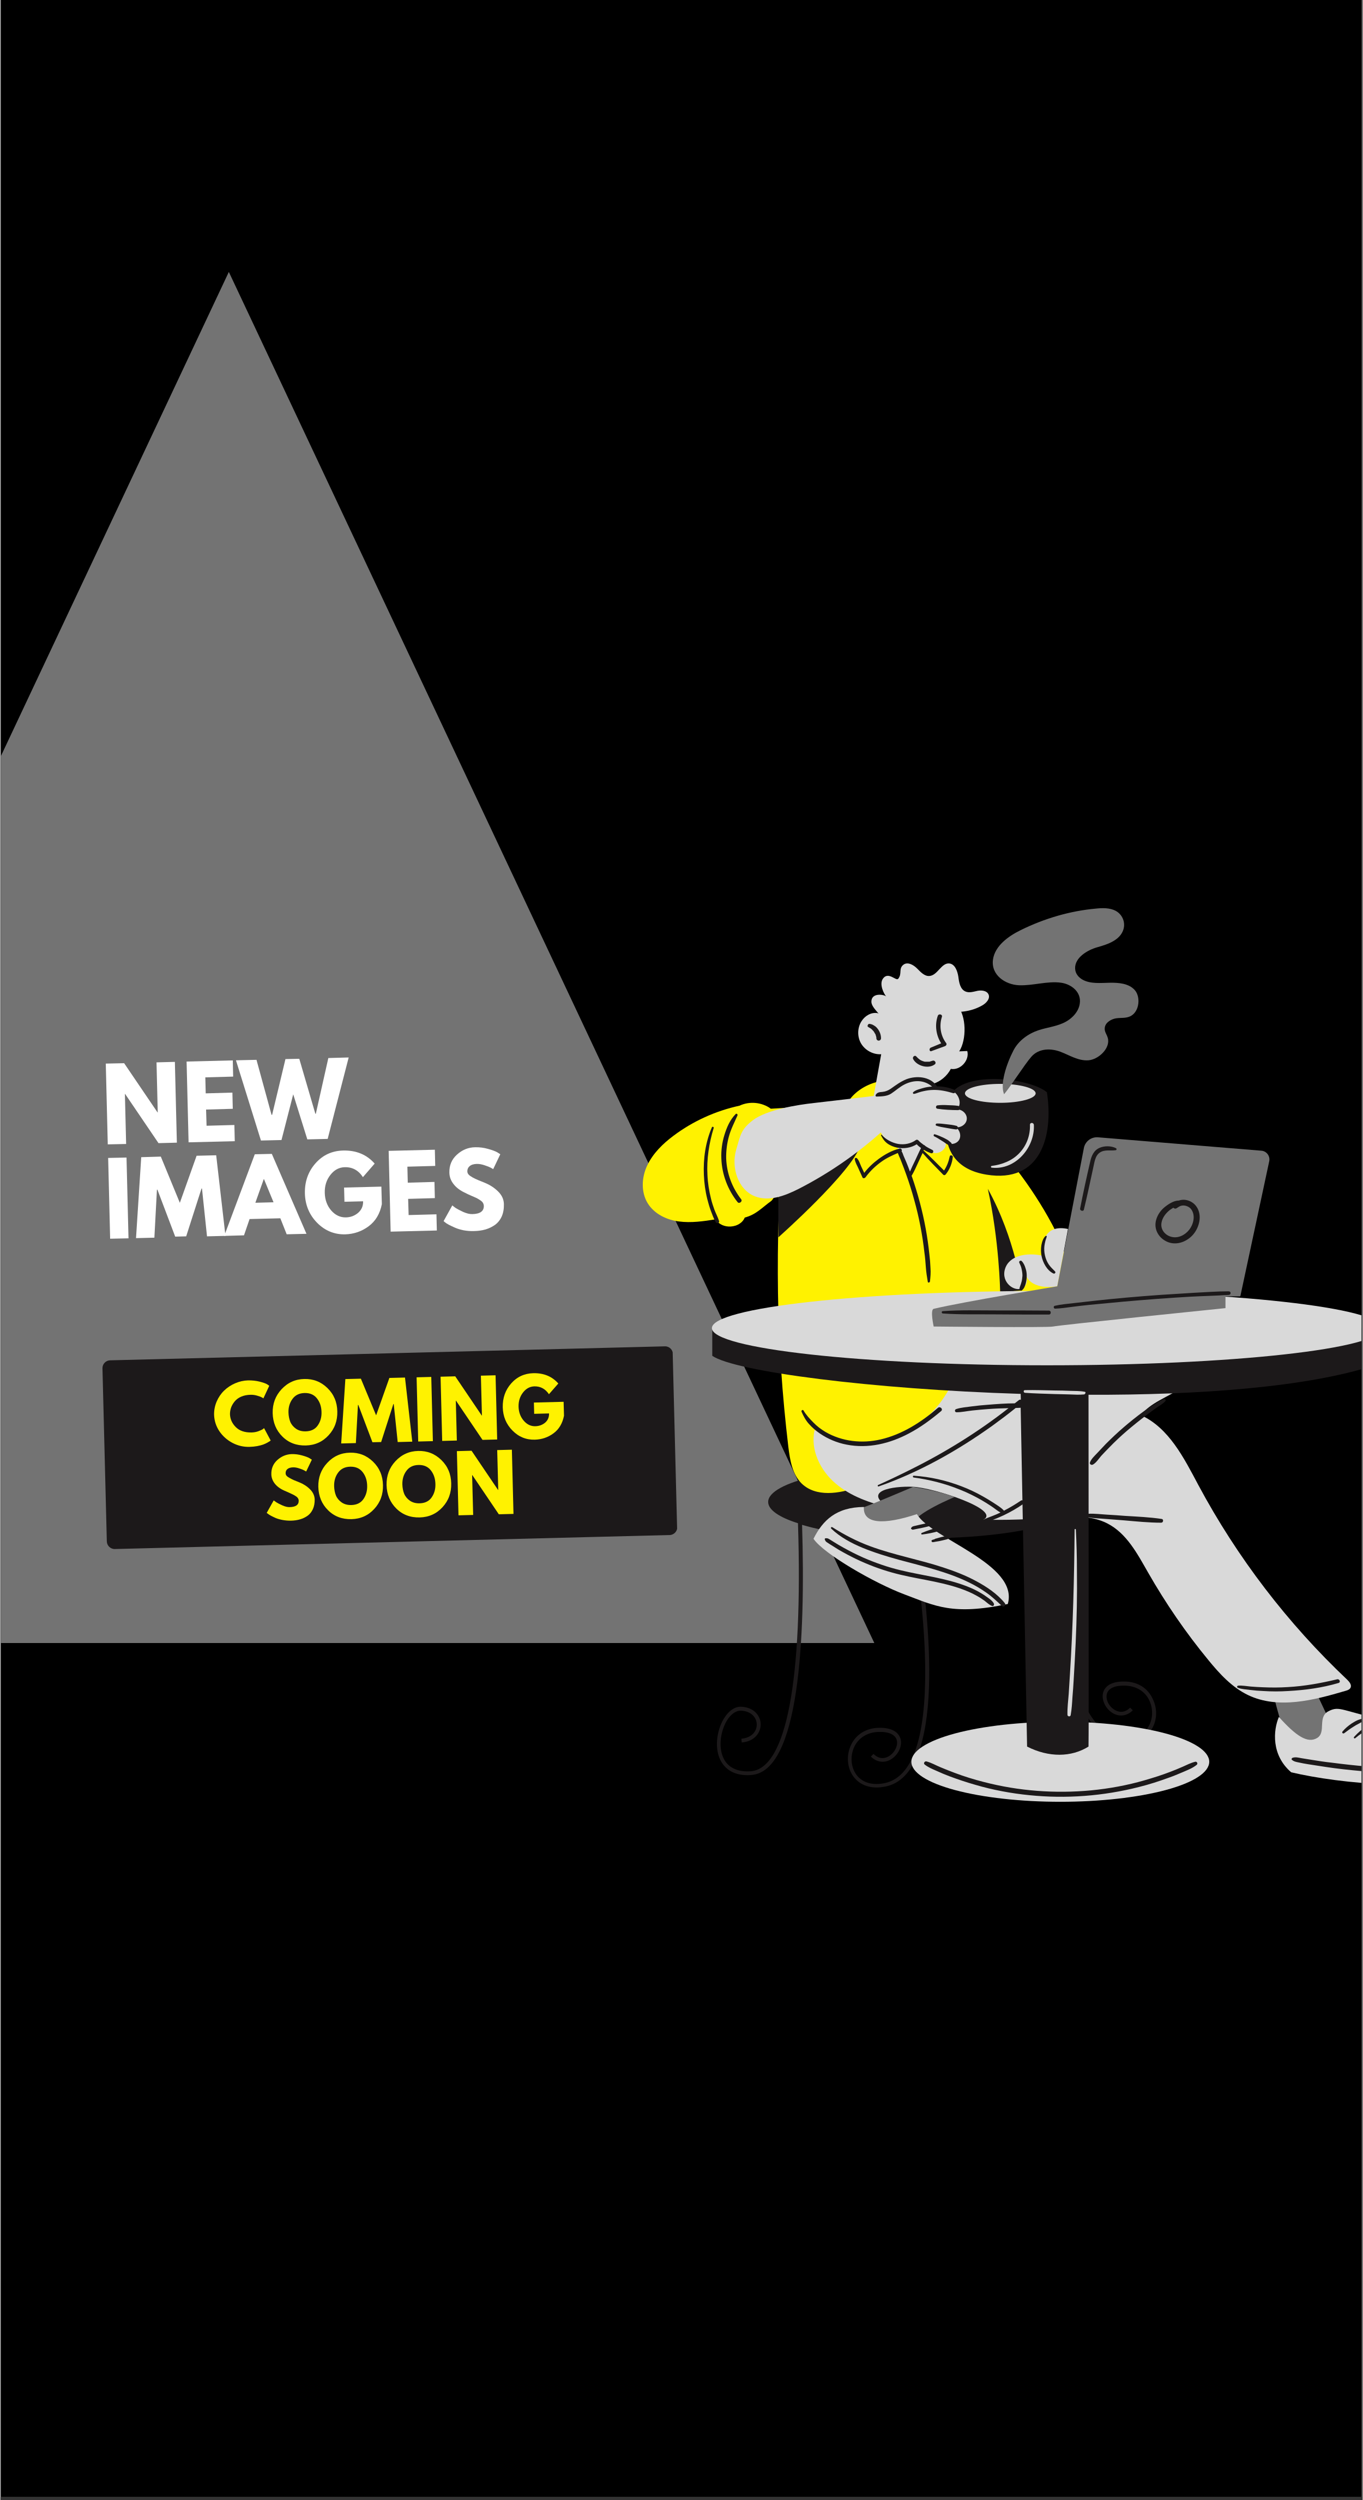 <svg version="1.0" preserveAspectRatio="xMidYMid meet" height="550" viewBox="0 0 224.88 412.5" zoomAndPan="magnify" width="300" xmlns:xlink="http://www.w3.org/1999/xlink" xmlns="http://www.w3.org/2000/svg"><rect x="0" y="0" width="224.88" height="412.5" fill="#333333" stroke="none"/><defs><g></g><clipPath id="c6bd737d86"><path clip-rule="nonzero" d="M 0.078 0 L 224.684 0 L 224.684 412 L 0.078 412 Z M 0.078 0"></path></clipPath><clipPath id="5751a1e70f"><path clip-rule="nonzero" d="M 0.078 44.863 L 144.27 44.863 L 144.27 271.301 L 0.078 271.301 Z M 0.078 44.863"></path></clipPath><clipPath id="517749ef0e"><path clip-rule="nonzero" d="M 37.715 44.863 L 144.27 271.078 L -68.844 271.078 Z M 37.715 44.863"></path></clipPath><clipPath id="36179e1da3"><path clip-rule="nonzero" d="M 16 222 L 112 222 L 112 256 L 16 256 Z M 16 222"></path></clipPath><clipPath id="08f4fbe66e"><path clip-rule="nonzero" d="M 16.82 224.469 L 111.078 222.094 L 111.863 253.227 L 17.605 255.605 Z M 16.82 224.469"></path></clipPath><clipPath id="aedd2176e0"><path clip-rule="nonzero" d="M 110.484 253.262 L 18.898 255.57 C 18.188 255.59 17.594 255.023 17.574 254.312 L 16.855 225.762 C 16.836 225.047 17.402 224.453 18.113 224.438 L 109.699 222.129 C 110.41 222.109 111.004 222.676 111.023 223.387 L 111.742 251.938 C 111.762 252.648 111.195 253.246 110.484 253.262 Z M 110.484 253.262"></path></clipPath><clipPath id="228ddd5911"><path clip-rule="nonzero" d="M 150 284 L 200 284 L 200 297.332 L 150 297.332 Z M 150 284"></path></clipPath><clipPath id="6ca8a79d3a"><path clip-rule="nonzero" d="M 117 178 L 224.684 178 L 224.684 290 L 117 290 Z M 117 178"></path></clipPath><clipPath id="5981aa8835"><path clip-rule="nonzero" d="M 117 158 L 224.684 158 L 224.684 295 L 117 295 Z M 117 158"></path></clipPath><clipPath id="17bf7439b5"><path clip-rule="nonzero" d="M 153 149.762 L 210 149.762 L 210 219 L 153 219 Z M 153 149.762"></path></clipPath><clipPath id="d0d922b166"><path clip-rule="nonzero" d="M 116 167 L 224.684 167 L 224.684 297 L 116 297 Z M 116 167"></path></clipPath></defs><g clip-path="url(#c6bd737d86)"><path fill-rule="nonzero" fill-opacity="1" d="M 0.078 0 L 224.805 0 L 224.805 412 L 0.078 412 Z M 0.078 0" fill="#ffffff"></path><path fill-rule="nonzero" fill-opacity="1" d="M 0.078 0 L 224.805 0 L 224.805 412 L 0.078 412 Z M 0.078 0" fill="#000000"></path></g><g clip-path="url(#5751a1e70f)"><g clip-path="url(#517749ef0e)"><path fill-rule="nonzero" fill-opacity="1" d="M -68.844 44.863 L 144.27 44.863 L 144.27 271.301 L -68.844 271.301 Z M -68.844 44.863" fill="#737373"></path></g></g><g clip-path="url(#36179e1da3)"><g clip-path="url(#08f4fbe66e)"><g clip-path="url(#aedd2176e0)"><path fill-rule="nonzero" fill-opacity="1" d="M 16.82 224.469 L 110.957 222.094 L 111.742 253.23 L 17.605 255.605 Z M 16.82 224.469" fill="#1c191a"></path></g></g></g><path fill-rule="nonzero" fill-opacity="1" d="M 211.852 285.363 C 210.879 283.094 209.461 276.637 209.461 276.637 L 215.918 276.492 L 220.105 285.363 C 220.105 285.363 217.688 290.348 217.129 290.672 C 216.566 290.996 211.852 285.363 211.852 285.363 Z M 211.852 285.363" fill="#737373"></path><path fill-rule="nonzero" fill-opacity="1" d="M 189.828 285.629 C 188.945 286.75 187.648 287.34 186.055 287.34 C 185.613 287.34 185.141 287.281 184.672 287.191 C 180.07 286.309 177.184 281.09 176.062 271.688 C 175.18 264.199 175.621 255.68 176.094 250.312 C 171.996 252.379 163.031 253.793 152.629 253.793 C 152.184 253.793 151.742 253.793 151.301 253.793 C 153.453 267.145 156.195 292.82 146.055 294.77 C 145.582 294.855 145.109 294.914 144.668 294.914 C 143.074 294.914 141.777 294.324 140.895 293.207 C 139.773 291.789 139.598 289.637 140.422 287.898 C 141.25 286.16 142.898 285.129 144.934 285.07 C 147.617 284.98 148.383 286.16 148.59 286.867 C 148.941 288.047 148.234 289.551 146.996 290.285 C 145.906 290.934 144.668 290.758 143.695 289.816 L 144.137 289.375 C 145.168 290.406 146.172 290.051 146.672 289.758 C 147.645 289.168 148.234 287.957 147.969 287.074 C 147.703 286.16 146.613 285.688 144.934 285.746 C 143.137 285.805 141.66 286.719 140.953 288.223 C 140.246 289.758 140.395 291.613 141.367 292.883 C 142.34 294.121 143.93 294.59 145.906 294.207 C 150.18 293.383 152.449 287.781 152.656 277.551 C 152.832 269.355 151.594 259.895 150.621 253.852 C 143.223 253.734 136.68 252.879 132.344 251.582 C 132.934 270.449 131.875 292.262 123.973 292.852 C 123.738 292.883 123.531 292.883 123.324 292.883 C 120.906 292.883 119.699 291.762 119.078 290.789 C 117.754 288.664 118.254 285.512 119.406 283.594 C 120.199 282.27 121.262 281.531 122.324 281.59 C 124.504 281.707 125.508 283.184 125.508 284.48 C 125.535 285.805 124.562 287.309 122.383 287.488 L 122.324 286.867 C 124.09 286.719 124.887 285.57 124.859 284.508 C 124.859 283.449 124.031 282.328 122.266 282.238 C 121.438 282.211 120.582 282.801 119.906 283.918 C 118.875 285.66 118.402 288.547 119.582 290.465 C 120.406 291.762 121.879 292.379 123.887 292.234 C 129.75 291.789 132.492 277.258 131.668 251.316 C 128.574 250.344 126.746 249.105 126.746 247.809 C 126.746 244.508 138.301 241.824 152.566 241.824 C 166.836 241.824 178.391 244.508 178.391 247.809 C 178.391 248.574 177.773 249.281 176.684 249.961 C 175.828 259.746 174.617 284.629 184.73 286.574 C 186.703 286.957 188.324 286.484 189.27 285.246 C 190.242 284.008 190.391 282.121 189.684 280.59 C 188.977 279.055 187.531 278.172 185.703 278.113 C 184.023 278.055 182.93 278.523 182.668 279.438 C 182.402 280.352 182.992 281.562 183.965 282.121 C 184.465 282.418 185.465 282.77 186.5 281.738 L 186.941 282.18 C 185.996 283.125 184.758 283.301 183.641 282.652 C 182.402 281.914 181.723 280.41 182.047 279.23 C 182.254 278.523 182.992 277.348 185.703 277.434 C 187.766 277.492 189.418 278.523 190.211 280.266 C 191.125 282.062 190.922 284.184 189.828 285.629 Z M 189.828 285.629" fill="#1c191a"></path><path fill-rule="nonzero" fill-opacity="1" d="M 130.074 238.699 C 130.34 240.879 130.723 243.238 132.285 244.773 C 134.645 247.043 138.477 246.453 141.543 245.359 C 151.301 241.883 159.379 234.926 166.867 227.762 C 171.465 223.371 176.211 218.18 176.418 211.812 C 176.535 207.895 174.883 204.18 172.938 200.758 C 169.43 194.57 164.918 188.938 159.672 184.133 C 156.812 181.539 153.602 179.121 149.797 178.324 C 146.023 177.559 141.574 178.828 139.688 182.188 C 135.527 182.422 131.344 182.66 127.188 182.926 C 125.711 181.832 123.648 181.656 122.027 182.422 C 118.078 183.277 114.305 184.988 111.09 187.406 C 109.352 188.703 107.73 190.293 106.789 192.27 C 105.844 194.246 105.727 196.691 106.875 198.547 C 107.965 200.289 109.973 201.262 112.004 201.527 C 114.039 201.793 116.074 201.496 118.105 201.172 C 119.078 202.91 122.145 202.703 122.883 200.879 C 124.738 200.406 125.711 199.258 127.188 198.195 C 127.719 197.812 127.746 196.957 128.453 197.547 C 128.926 197.93 128.512 199.992 128.484 200.555 C 128.336 204.797 128.309 209.043 128.367 213.289 C 128.484 221.809 129.074 230.27 130.074 238.699 Z M 130.074 238.699" fill="#fff200"></path><path fill-rule="nonzero" fill-opacity="1" d="M 146.289 168.598 C 147.852 167.125 149.18 165.68 151.391 165.207 C 153.629 164.734 156.43 164.176 157.961 165.887 C 159.496 167.594 159.523 171.547 158.285 173.461 C 158.73 173.434 159.172 173.434 159.613 173.402 C 160.027 174.938 158.465 176.645 156.902 176.352 C 156.281 177.531 155.191 178.445 153.926 178.828 C 154.602 179.625 154.516 180.891 153.895 181.715 C 153.305 182.57 153.688 188.703 150.238 193.742 C 148.676 190.914 146.141 184.105 143.754 183.102 C 144.312 180.035 144.844 177 145.406 173.934 C 144.109 174.023 142.781 173.316 142.102 172.195 C 141.426 171.074 141.453 169.57 142.16 168.48 C 142.723 167.594 143.754 166.977 144.785 167.152 C 145.523 167.332 146.023 167.98 146.289 168.598 Z M 146.938 237.254 C 142.812 238.523 138.184 238.02 134.41 235.93 C 133.672 239.172 135.324 242.59 137.859 244.742 C 140.363 246.895 143.605 247.984 146.82 248.781 C 155.398 250.875 164.332 251.078 173.145 250.43 C 176.387 250.195 179.836 249.871 182.727 251.344 C 185.91 252.965 187.676 256.328 189.445 259.422 C 192.363 264.523 195.695 269.387 199.441 273.926 C 201.297 276.195 203.332 278.406 205.984 279.676 C 210.938 282.031 216.773 280.531 222.051 278.969 C 222.402 278.879 222.785 278.73 222.906 278.406 C 223.082 277.965 222.699 277.492 222.344 277.141 C 212.5 267.852 204.156 256.945 197.758 245.008 C 195.371 240.527 192.895 235.574 188.266 233.48 C 189.887 231.418 192.602 230.562 194.781 229.09 C 196.965 227.613 198.73 224.637 197.289 222.426 C 196.582 221.363 195.312 220.836 194.074 220.422 C 186.766 218.004 178.773 218.242 171.258 219.805 C 167.16 220.656 163.031 221.984 159.91 224.754 C 157.668 226.762 156.727 229.473 154.898 231.742 C 152.832 234.367 150.062 236.312 146.938 237.254 Z M 146.938 237.254" fill="#d9d9d9"></path><path fill-rule="nonzero" fill-opacity="1" d="M 165.039 213.051 C 165.039 213.051 164.891 204.652 163.004 196.133 C 167.574 204.414 168.633 212.906 168.633 212.906 C 168.633 212.906 164.891 213.258 165.039 213.051 Z M 128.426 197.574 L 128.426 204.148 C 128.426 204.148 140.602 193.359 141.957 188.996 C 143.312 184.633 130.844 192.238 128.426 197.574 Z M 162.297 250.727 C 165.215 249.074 154.012 245.449 150.652 245.301 C 147.293 245.156 142.074 245.98 146.789 248.781 C 150.328 250.844 159.379 252.379 162.297 250.727 Z M 162.297 250.727" fill="#1c191a"></path><path fill-rule="nonzero" fill-opacity="1" d="M 150.652 251.434 C 150.918 249.695 157.551 246.98 157.551 246.98 C 154.309 245.832 150.652 245.332 150.652 245.332 C 150.652 245.332 142.516 248.781 142.516 248.664 C 140.66 252.906 143.164 253.793 150.652 251.434 Z M 150.652 251.434" fill="#737373"></path><g clip-path="url(#228ddd5911)"><path fill-rule="nonzero" fill-opacity="1" d="M 199.559 290.672 C 199.559 290.887 199.52 291.102 199.438 291.316 C 199.359 291.531 199.242 291.746 199.086 291.957 C 198.93 292.172 198.734 292.379 198.5 292.586 C 198.266 292.793 197.996 292.996 197.688 293.195 C 197.379 293.398 197.035 293.594 196.656 293.781 C 196.273 293.973 195.863 294.16 195.414 294.34 C 194.969 294.52 194.488 294.691 193.977 294.859 C 193.465 295.027 192.926 295.188 192.355 295.34 C 191.789 295.492 191.191 295.637 190.57 295.773 C 189.945 295.91 189.301 296.039 188.633 296.16 C 187.961 296.281 187.273 296.391 186.562 296.492 C 185.852 296.598 185.125 296.688 184.379 296.77 C 183.637 296.855 182.879 296.926 182.109 296.988 C 181.34 297.051 180.559 297.105 179.77 297.148 C 178.98 297.188 178.184 297.219 177.383 297.242 C 176.582 297.262 175.777 297.273 174.973 297.273 C 174.168 297.273 173.363 297.262 172.562 297.242 C 171.762 297.219 170.965 297.188 170.176 297.148 C 169.387 297.105 168.605 297.051 167.836 296.988 C 167.066 296.926 166.309 296.855 165.562 296.77 C 164.82 296.688 164.094 296.598 163.383 296.492 C 162.672 296.391 161.984 296.281 161.312 296.16 C 160.645 296.039 159.996 295.91 159.375 295.773 C 158.754 295.637 158.156 295.492 157.586 295.34 C 157.02 295.188 156.477 295.027 155.969 294.859 C 155.457 294.691 154.977 294.52 154.531 294.34 C 154.082 294.16 153.668 293.973 153.289 293.781 C 152.91 293.594 152.566 293.398 152.258 293.195 C 151.949 292.996 151.68 292.793 151.445 292.586 C 151.211 292.379 151.016 292.172 150.859 291.957 C 150.703 291.746 150.586 291.531 150.504 291.316 C 150.426 291.102 150.387 290.887 150.387 290.672 C 150.387 290.453 150.426 290.238 150.504 290.023 C 150.586 289.809 150.703 289.594 150.859 289.383 C 151.016 289.168 151.211 288.961 151.445 288.754 C 151.68 288.547 151.949 288.344 152.258 288.145 C 152.566 287.945 152.91 287.75 153.289 287.559 C 153.668 287.367 154.082 287.18 154.531 287 C 154.977 286.82 155.457 286.648 155.969 286.48 C 156.477 286.312 157.02 286.152 157.586 286 C 158.156 285.848 158.754 285.703 159.375 285.566 C 159.996 285.43 160.645 285.301 161.312 285.18 C 161.984 285.059 162.672 284.949 163.383 284.848 C 164.094 284.746 164.82 284.652 165.562 284.57 C 166.309 284.488 167.066 284.414 167.836 284.352 C 168.605 284.289 169.387 284.234 170.176 284.195 C 170.965 284.152 171.762 284.121 172.562 284.098 C 173.363 284.078 174.168 284.066 174.973 284.066 C 175.777 284.066 176.582 284.078 177.383 284.098 C 178.184 284.121 178.98 284.152 179.77 284.195 C 180.559 284.234 181.34 284.289 182.109 284.352 C 182.879 284.414 183.637 284.488 184.379 284.57 C 185.125 284.652 185.852 284.746 186.562 284.848 C 187.273 284.949 187.961 285.059 188.633 285.18 C 189.301 285.301 189.945 285.43 190.57 285.566 C 191.191 285.703 191.789 285.848 192.355 286 C 192.926 286.152 193.465 286.312 193.977 286.48 C 194.488 286.648 194.969 286.82 195.414 287 C 195.863 287.18 196.273 287.367 196.656 287.559 C 197.035 287.75 197.379 287.945 197.688 288.145 C 197.996 288.344 198.266 288.547 198.5 288.754 C 198.734 288.961 198.93 289.168 199.086 289.383 C 199.242 289.594 199.359 289.809 199.438 290.023 C 199.52 290.238 199.559 290.453 199.559 290.672 Z M 199.559 290.672" fill="#d9d9d9"></path></g><g clip-path="url(#6ca8a79d3a)"><path fill-rule="nonzero" fill-opacity="1" d="M 228.062 219.125 C 228.062 219.125 226.973 225.434 226.824 225.258 C 215.742 228.883 197.816 230.18 179.629 230.121 C 179.629 238.668 179.688 288.105 179.629 288.164 C 176.801 289.934 173.086 289.992 169.488 288.164 L 168.43 232.242 C 168.398 232.273 168.34 232.273 168.309 232.273 C 168.074 232.273 167.84 232.301 167.602 232.301 C 166.363 233.305 165.066 234.277 163.77 235.219 C 157.992 239.348 151.715 242.887 144.992 245.242 C 144.844 245.301 144.758 245.066 144.902 245.008 C 146.73 244.184 148.531 243.328 150.297 242.441 C 155.988 239.613 161.41 236.254 166.422 232.332 C 165.305 232.359 164.184 232.391 163.062 232.48 C 162.18 232.539 161.324 232.625 160.438 232.715 C 159.586 232.805 158.699 233.008 157.844 233.008 C 157.52 233.008 157.492 232.566 157.785 232.48 C 158.582 232.215 159.523 232.156 160.379 232.035 C 161.266 231.918 162.121 231.832 163.004 231.77 C 164.477 231.652 165.98 231.535 167.453 231.535 C 167.691 231.359 167.898 231.184 168.133 231.004 C 168.223 230.918 168.34 230.918 168.457 230.945 L 168.43 229.973 C 143.844 229.207 121.289 226.289 117.52 223.695 L 117.52 219.156 C 117.312 219.125 228.062 219.125 228.062 219.125 Z M 172.762 180.211 C 170.078 177.973 160.32 176.762 157.312 180.035 C 156.52 182.039 153.07 192.211 162.77 193.801 C 171.73 195.277 173.883 187.465 172.762 180.211 Z M 172.762 180.211" fill="#1c191a"></path></g><path fill-rule="nonzero" fill-opacity="1" d="M 124.238 184.812 C 126.48 183.102 131.551 182.277 134.32 181.98 C 140.836 181.246 147.293 180.418 153.805 179.684 C 155.016 179.535 156.281 179.445 157.312 180.066 C 158.348 180.684 158.789 182.363 157.816 183.07 C 158.73 182.926 159.672 183.809 159.523 184.723 C 159.406 185.637 158.258 186.254 157.434 185.871 C 158.285 186.137 158.73 187.316 158.258 188.082 C 157.785 188.852 156.547 188.969 155.93 188.32 C 156.52 189.293 155.133 190.5 154.043 190.207 C 152.953 189.91 152.273 188.82 151.684 187.816 C 149.945 189.586 146.465 189.086 145.348 186.844 C 141.25 190.5 136.707 193.625 131.816 196.133 C 129.547 197.281 126.891 198.312 124.535 197.371 C 121.734 196.25 120.613 192.594 121.469 189.676 C 122.176 187.23 122.266 186.316 124.238 184.812 Z M 174.473 212.227 L 176.238 202.766 C 172.852 202.055 171.816 204.297 172.141 207.188 C 169.312 206.566 166.48 207.188 165.832 209.398 C 165.184 211.609 167.395 213.172 168.664 212.551 C 169.93 211.934 169.281 210.34 169.281 210.34 C 169.281 210.34 169.871 212.875 174.473 212.227 Z M 174.473 212.227" fill="#d9d9d9"></path><g clip-path="url(#5981aa8835)"><path fill-rule="nonzero" fill-opacity="1" d="M 145.582 168.098 C 145.258 167.301 143.785 166.238 143.785 165.266 C 143.785 163.703 145.934 164.086 146.23 164.41 C 145.875 164 145.051 162.438 145.672 161.492 C 146.555 160.195 147.852 161.906 148.207 161.492 C 148.914 160.637 148.207 159.785 149.117 159.137 C 149.797 158.664 150.742 159.195 151.328 159.785 C 151.918 160.375 152.566 161.109 153.395 161.023 C 154.719 160.902 155.34 158.84 156.637 158.957 C 157.578 159.047 157.992 160.195 158.141 161.141 C 158.258 162.082 158.434 163.203 159.32 163.586 C 159.938 163.852 160.645 163.617 161.324 163.469 C 162 163.352 162.828 163.438 163.121 164.059 C 163.445 164.766 162.738 165.531 162.031 165.914 C 160.293 166.887 158.168 167.184 156.223 166.77 C 154.75 166.445 153.277 165.738 151.801 166.004 C 150.031 166.328 148.793 168.008 148.207 169.719 C 148.086 170.102 147.969 170.484 147.703 170.75 C 146.582 171.871 145.934 168.895 145.582 168.098 Z M 229.008 283.891 C 221.43 282.328 221.137 281.355 219.25 282.328 C 217.363 283.301 218.926 285.805 217.363 286.75 C 215.801 287.691 213.883 286.426 211.055 283.27 C 210.109 285.48 209.785 289.578 213.09 292.41 C 221.137 294.297 236.879 295.887 247.285 292.41 C 244.75 285.777 236.555 285.453 229.008 283.891 Z M 228.062 219.125 C 228.062 215.734 203.301 212.992 172.762 212.992 C 142.223 212.992 117.457 215.734 117.457 219.125 C 117.457 222.516 142.223 225.258 172.762 225.258 C 203.301 225.258 228.062 222.543 228.062 219.125 Z M 151.301 249.812 C 145.73 251.641 142.367 251.434 142.547 248.633 C 138.004 248.664 135.766 250.816 134.23 253.879 C 135.855 256.328 144.254 261.191 149.297 263.078 C 154.336 264.965 157.168 266.555 166.305 264.641 C 168.191 258.035 153.719 253.938 151.301 249.812 Z M 159.23 180.391 C 159.23 181.273 161.855 181.953 165.066 181.953 C 168.281 181.953 170.902 181.246 170.902 180.391 C 170.902 179.535 168.281 178.828 165.066 178.828 C 161.855 178.828 159.23 179.504 159.23 180.391 Z M 178.98 229.621 C 178.184 229.473 177.391 229.5 176.594 229.473 C 175.77 229.441 174.941 229.414 174.117 229.414 C 172.465 229.383 170.816 229.324 169.137 229.355 C 168.84 229.355 168.871 229.766 169.137 229.797 C 170.758 229.914 172.406 229.945 174.027 230.004 C 174.824 230.031 175.621 230.031 176.445 230.062 C 177.27 230.09 178.098 230.148 178.922 230.062 C 179.129 229.973 179.246 229.648 178.98 229.621 Z M 177.535 252.348 C 177.535 252.23 177.359 252.23 177.332 252.348 C 177.27 260.309 177.066 268.266 176.562 276.227 C 176.504 277.316 176.418 278.406 176.359 279.496 C 176.27 280.617 176.121 281.797 176.152 282.918 C 176.152 283.211 176.621 283.301 176.684 282.977 C 176.859 282.004 176.918 281 176.977 280.027 C 177.066 279.055 177.125 278.055 177.184 277.082 C 177.301 275.074 177.418 273.07 177.508 271.066 C 177.684 267.086 177.773 263.105 177.715 259.129 C 177.715 256.859 177.656 254.617 177.535 252.348 Z M 169.961 185.578 C 170.02 187.289 169.43 188.969 168.223 190.234 C 167.043 191.504 165.332 192.152 163.652 192.359 C 163.477 192.387 163.477 192.625 163.652 192.652 C 167.543 193.094 170.785 189.352 170.609 185.605 C 170.578 185.164 169.961 185.164 169.961 185.578 Z M 169.961 185.578" fill="#d9d9d9"></path></g><g clip-path="url(#17bf7439b5)"><path fill-rule="nonzero" fill-opacity="1" d="M 174.473 212.227 L 178.863 189.41 C 179.07 188.32 180.07 187.555 181.191 187.641 L 208.164 189.852 C 209.02 189.91 209.641 190.738 209.461 191.59 L 204.688 213.879 L 202.238 213.879 L 202.238 215.824 C 202.238 215.824 174.5 218.652 173.793 218.859 C 173.086 219.066 154.07 218.859 154.07 218.859 C 154.07 218.859 153.453 216.09 154.07 215.941 C 158.848 214.793 174.473 212.227 174.473 212.227 Z M 165.688 180.535 C 166.746 179.297 169.105 175.586 170.195 174.348 C 171.465 172.902 173.469 172.961 174.973 173.52 C 176.477 174.082 177.922 175.055 179.602 174.938 C 181.281 174.816 183.285 172.93 182.812 171.25 C 182.668 170.691 182.223 170.219 182.312 169.57 C 182.402 168.688 183.402 168.125 184.199 168.008 C 184.996 167.891 185.852 168.039 186.617 167.625 C 188.062 166.828 188.238 164.441 187.266 163.352 C 186.293 162.262 184.672 162.113 183.137 162.141 C 181.605 162.172 180.012 162.348 178.715 161.672 C 178.039 161.316 177.449 160.668 177.418 159.812 C 177.332 158.016 179.422 156.746 181.105 156.277 C 182.785 155.805 184.879 155.125 185.406 153.297 C 185.762 152.031 185.113 150.82 184.141 150.293 C 183.168 149.762 181.957 149.789 180.809 149.91 C 176.621 150.293 172.406 151.5 168.398 153.477 C 166.422 154.449 164.184 156.039 163.859 158.309 C 163.504 160.875 165.895 162.465 168.164 162.555 C 170.461 162.645 172.879 161.816 175.121 162.141 C 176.801 162.379 178.48 163.676 178.184 165.59 C 177.98 167.066 176.684 168.273 175.355 168.832 C 174.059 169.395 172.672 169.543 171.348 169.984 C 169.695 170.543 168.074 171.664 167.219 173.344 C 166.039 175.645 165.008 178.855 165.688 180.535 Z M 165.688 180.535" fill="#737373"></path></g><g clip-path="url(#d0d922b166)"><path fill-rule="nonzero" fill-opacity="1" d="M 157.227 190.883 C 157.109 191.945 156.727 192.918 156.074 193.742 C 155.957 193.891 155.781 193.949 155.633 193.801 C 154.484 192.625 153.336 191.473 152.242 190.234 C 152.039 190.707 151.773 191.207 151.566 191.68 C 151.211 192.445 150.859 193.273 150.418 194.008 C 150.445 194.039 150.445 194.098 150.477 194.125 C 151.449 196.926 152.215 199.785 152.746 202.676 C 153.012 204.121 153.215 205.566 153.363 207.008 C 153.453 207.715 153.512 208.453 153.539 209.191 C 153.602 209.957 153.539 210.695 153.453 211.43 C 153.422 211.609 153.129 211.695 153.098 211.488 C 152.953 210.664 152.832 209.867 152.773 209.043 C 152.715 208.246 152.656 207.449 152.539 206.656 C 152.215 203.738 151.652 200.82 150.859 197.988 C 150.477 196.574 150.031 195.16 149.531 193.773 C 149.297 193.094 149.031 192.418 148.766 191.738 C 148.648 191.414 148.5 191.062 148.352 190.738 C 148.293 190.559 148.207 190.383 148.145 190.234 C 147.203 190.648 146.32 191.031 145.465 191.652 C 144.461 192.359 143.547 193.242 142.812 194.246 C 142.691 194.391 142.398 194.48 142.309 194.246 C 142.074 193.715 141.836 193.211 141.602 192.684 C 141.395 192.238 141.102 191.738 141.043 191.238 C 141.012 191.062 141.277 190.973 141.395 191.09 C 141.75 191.445 141.898 192.004 142.102 192.445 C 142.281 192.801 142.426 193.152 142.605 193.508 C 143.281 192.625 144.109 191.855 144.992 191.207 C 145.996 190.473 147.234 189.766 148.469 189.5 C 148.707 189.441 148.914 189.766 148.766 189.941 C 148.914 190.148 149 190.441 149.09 190.676 C 149.238 191.031 149.414 191.414 149.562 191.77 C 149.77 192.27 149.973 192.801 150.152 193.301 C 150.418 192.684 150.711 192.062 151.004 191.473 C 151.328 190.797 151.625 190.09 151.98 189.41 C 151.742 189.234 151.477 189.027 151.27 188.789 C 150.328 189.379 149.18 189.559 148.059 189.352 C 147.469 189.234 146.879 188.996 146.406 188.645 C 145.934 188.289 145.641 187.848 145.375 187.316 C 145.348 187.258 145.434 187.168 145.492 187.23 C 146.113 187.996 147.234 188.555 148.176 188.73 C 149.207 188.91 150.297 188.703 151.152 188.082 C 151.27 187.996 151.449 188.055 151.535 188.141 C 151.801 188.438 152.125 188.672 152.449 188.91 C 152.539 188.938 152.629 188.969 152.656 189.055 C 153.039 189.32 153.453 189.527 153.863 189.734 C 154.16 189.883 153.953 190.383 153.629 190.266 C 153.215 190.117 152.805 189.941 152.449 189.703 C 152.422 189.734 152.422 189.793 152.391 189.824 C 153.57 190.883 154.66 192.004 155.781 193.125 C 156.254 192.418 156.547 191.621 156.727 190.766 C 156.754 190.531 157.254 190.59 157.227 190.883 Z M 143.281 169.453 C 143.34 169.48 143.371 169.512 143.43 169.543 C 143.461 169.543 143.461 169.543 143.43 169.543 C 143.461 169.57 143.488 169.57 143.52 169.602 C 143.547 169.602 143.547 169.629 143.578 169.629 C 143.637 169.66 143.664 169.688 143.723 169.719 C 143.754 169.746 143.785 169.746 143.785 169.777 C 143.871 169.836 143.961 169.926 144.02 170.012 C 144.047 170.043 144.109 170.102 144.137 170.129 C 144.137 170.129 144.168 170.16 144.168 170.16 C 144.168 170.16 144.195 170.191 144.195 170.219 C 144.254 170.309 144.312 170.395 144.371 170.516 C 144.402 170.543 144.402 170.574 144.434 170.602 C 144.434 170.602 144.461 170.633 144.461 170.66 C 144.461 170.691 144.492 170.719 144.492 170.75 C 144.52 170.84 144.551 170.957 144.578 171.043 C 144.578 171.105 144.609 171.164 144.609 171.191 C 144.609 171.191 144.609 171.223 144.609 171.223 C 144.609 171.25 144.609 171.281 144.609 171.309 C 144.609 171.516 144.785 171.691 144.992 171.691 C 145.199 171.691 145.375 171.516 145.375 171.309 C 145.375 170.781 145.199 170.25 144.875 169.805 C 144.695 169.57 144.52 169.363 144.254 169.219 C 144.168 169.156 144.047 169.098 143.93 169.039 C 143.785 168.98 143.637 168.953 143.461 168.922 C 143.34 168.922 143.223 169.012 143.195 169.129 C 143.105 169.277 143.164 169.395 143.281 169.453 Z M 150.68 174.73 C 150.504 174.406 150.945 173.992 151.211 174.316 C 151.391 174.523 151.594 174.699 151.801 174.848 C 152.039 174.996 152.215 175.055 152.48 175.141 C 152.539 175.141 152.598 175.172 152.656 175.172 C 152.656 175.172 152.715 175.172 152.715 175.172 C 152.746 175.172 152.773 175.172 152.805 175.172 C 152.953 175.172 153.07 175.172 153.215 175.172 C 153.215 175.172 153.277 175.172 153.277 175.172 C 153.305 175.172 153.336 175.172 153.336 175.172 C 153.395 175.172 153.48 175.141 153.539 175.113 C 153.66 175.082 153.805 175.023 153.926 174.996 C 154.25 174.906 154.543 175.348 154.277 175.586 C 153.246 176.41 151.301 175.91 150.68 174.73 Z M 153.602 172.844 C 154.16 172.605 154.75 172.371 155.309 172.137 C 154.453 170.809 154.219 169.098 154.75 167.594 C 154.898 167.184 155.574 167.359 155.426 167.773 C 154.957 169.246 155.191 170.867 156.137 172.105 C 156.281 172.312 156.105 172.547 155.93 172.605 C 155.223 172.871 154.484 173.137 153.746 173.402 C 153.363 173.609 153.246 172.992 153.602 172.844 Z M 202.801 213.641 C 200.707 213.789 198.586 213.82 196.461 213.938 C 192.746 214.145 189.035 214.438 185.32 214.762 C 183.461 214.938 181.574 215.117 179.719 215.293 C 178.773 215.383 177.859 215.5 176.918 215.617 C 176.004 215.734 175.062 215.883 174.117 215.91 C 173.852 215.91 173.793 215.5 174.059 215.441 C 175.09 215.203 176.18 215.117 177.211 214.996 C 178.246 214.879 179.277 214.762 180.309 214.645 C 184.051 214.23 187.766 213.906 191.512 213.641 C 193.367 213.523 195.254 213.406 197.141 213.289 C 198.996 213.199 200.883 213.051 202.77 213.051 C 203.184 213.051 203.184 213.613 202.801 213.641 Z M 155.574 216.324 C 158.492 216.117 161.41 216.207 164.332 216.207 C 167.25 216.207 170.168 216.207 173.086 216.234 C 173.5 216.234 173.5 216.883 173.086 216.883 C 170.168 216.883 167.25 216.883 164.332 216.855 C 161.41 216.824 158.492 216.914 155.574 216.707 C 155.34 216.68 155.34 216.324 155.574 216.324 Z M 192.777 204.945 C 194.281 205.504 195.934 204.828 196.934 203.648 C 197.938 202.441 198.406 200.523 197.492 199.137 C 197.051 198.461 196.344 198.047 195.547 197.957 C 195.223 197.93 194.871 197.957 194.547 198.078 C 194.547 198.078 194.516 198.078 194.516 198.078 C 193.691 198.078 192.809 198.668 192.188 199.168 C 191.539 199.699 191.039 200.406 190.801 201.23 C 190.332 202.824 191.246 204.355 192.777 204.945 Z M 191.688 201.672 C 191.836 200.938 192.277 200.316 192.836 199.816 C 193.07 199.609 193.336 199.434 193.633 199.258 C 193.75 199.402 193.984 199.461 194.164 199.344 C 194.371 199.227 194.547 199.078 194.754 198.992 C 194.988 198.902 195.223 198.871 195.461 198.902 C 195.902 198.961 196.316 199.168 196.582 199.52 C 197.316 200.523 196.965 201.969 196.258 202.883 C 195.578 203.766 194.43 204.355 193.309 204.062 C 192.246 203.797 191.449 202.824 191.688 201.672 Z M 156.398 182.336 C 156.961 182.363 157.52 182.363 158.082 182.453 C 158.258 182.484 158.434 182.602 158.434 182.809 C 158.434 182.984 158.285 183.16 158.082 183.16 C 157.52 183.16 156.93 183.133 156.371 183.102 C 155.781 183.07 155.223 183.012 154.66 182.926 C 154.516 182.895 154.426 182.746 154.453 182.602 C 154.484 182.453 154.602 182.363 154.75 182.363 C 155.281 182.305 155.84 182.305 156.398 182.336 Z M 154.516 185.727 C 154.336 185.668 154.367 185.402 154.574 185.371 C 155.133 185.344 155.664 185.43 156.195 185.488 C 156.754 185.547 157.285 185.605 157.844 185.754 C 158.168 185.844 158.109 186.375 157.758 186.344 C 157.195 186.285 156.664 186.168 156.105 186.078 C 155.574 185.992 155.016 185.902 154.516 185.727 Z M 154.25 187.141 C 154.75 187.289 155.223 187.492 155.664 187.699 C 155.898 187.816 156.137 187.938 156.34 188.055 C 156.578 188.203 156.754 188.379 156.961 188.555 C 157.195 188.762 156.902 189.145 156.637 188.996 C 156.43 188.879 156.223 188.762 156.016 188.613 C 155.812 188.465 155.605 188.32 155.398 188.203 C 154.984 187.938 154.574 187.672 154.129 187.465 C 153.984 187.348 154.102 187.082 154.25 187.141 Z M 122.293 197.871 C 122.559 198.223 121.969 198.668 121.703 198.344 C 120.082 196.309 119.109 193.773 119.02 191.148 C 118.961 189.824 119.141 188.496 119.523 187.258 C 119.906 186.02 120.438 184.754 121.379 183.809 C 121.527 183.633 121.762 183.867 121.676 184.043 C 121.172 185.195 120.582 186.316 120.258 187.523 C 119.934 188.703 119.789 189.941 119.816 191.148 C 119.906 193.598 120.789 195.926 122.293 197.871 Z M 118.637 201.438 C 118.754 201.762 118.285 201.938 118.105 201.672 C 117.754 201.082 117.52 200.375 117.281 199.758 C 117.047 199.137 116.867 198.488 116.691 197.812 C 116.367 196.516 116.191 195.188 116.133 193.863 C 116.016 191.148 116.398 188.465 117.457 185.992 C 117.52 185.812 117.812 185.93 117.754 186.109 C 116.988 188.613 116.574 191.238 116.723 193.863 C 116.781 195.188 116.988 196.484 117.312 197.781 C 117.457 198.402 117.664 198.992 117.871 199.582 C 118.105 200.199 118.43 200.789 118.637 201.438 Z M 168.191 208.305 C 168.105 208.07 168.457 207.895 168.605 208.07 C 168.898 208.363 169.105 208.809 169.223 209.219 C 169.371 209.633 169.43 210.074 169.43 210.488 C 169.43 210.93 169.371 211.371 169.254 211.812 C 169.137 212.227 168.957 212.668 168.605 212.906 C 168.457 212.992 168.223 212.875 168.223 212.699 C 168.25 212.316 168.457 211.961 168.547 211.578 C 168.664 211.223 168.691 210.84 168.723 210.488 C 168.723 210.105 168.664 209.723 168.574 209.336 C 168.516 208.984 168.34 208.66 168.191 208.305 Z M 171.875 207.215 C 171.758 206.625 171.758 206.035 171.848 205.445 C 171.938 204.945 172.141 204.238 172.555 203.914 C 172.645 203.855 172.762 203.914 172.73 204.031 C 172.672 204.297 172.555 204.531 172.496 204.797 C 172.438 205.062 172.379 205.301 172.348 205.566 C 172.289 206.094 172.32 206.625 172.438 207.125 C 172.555 207.656 172.762 208.16 173.055 208.602 C 173.352 209.043 173.734 209.398 174.086 209.75 C 174.293 209.957 174.027 210.223 173.824 210.105 C 172.762 209.602 172.082 208.305 171.875 207.215 Z M 168.812 248.16 C 167.809 248.867 166.746 249.457 165.656 249.988 C 164.594 250.461 163.445 251.02 162.297 251.078 C 162.148 251.078 162.09 250.844 162.207 250.785 C 162.707 250.492 163.27 250.312 163.801 250.105 C 164.242 249.93 164.684 249.754 165.098 249.547 C 164.566 249.254 164.094 248.84 163.594 248.516 C 163.062 248.16 162.504 247.809 161.941 247.484 C 160.793 246.836 159.613 246.246 158.406 245.773 C 155.957 244.773 153.363 244.121 150.77 243.77 C 150.594 243.738 150.594 243.473 150.77 243.473 C 153.48 243.652 156.105 244.242 158.641 245.215 C 159.879 245.684 161.059 246.246 162.207 246.895 C 162.797 247.219 163.355 247.57 163.918 247.926 C 164.477 248.309 165.125 248.664 165.598 249.164 C 165.629 249.195 165.629 249.223 165.656 249.254 C 166.629 248.75 167.574 248.191 168.488 247.57 C 168.84 247.367 169.164 247.926 168.812 248.16 Z M 179.867 241.293 C 180.07 240.703 180.633 240.203 181.043 239.762 C 181.516 239.258 181.988 238.758 182.461 238.258 C 183.434 237.285 184.434 236.34 185.465 235.457 C 186.5 234.57 187.559 233.719 188.648 232.922 C 189.211 232.508 189.77 232.125 190.359 231.77 C 190.891 231.445 191.48 231.035 192.098 230.828 C 192.305 230.77 192.453 231.035 192.305 231.184 C 191.863 231.652 191.246 231.977 190.715 232.359 C 190.184 232.742 189.652 233.129 189.121 233.539 C 188.062 234.336 187 235.191 185.996 236.047 C 184.965 236.93 183.992 237.844 183.051 238.816 C 182.605 239.258 182.164 239.73 181.723 240.203 C 181.309 240.676 180.898 241.352 180.336 241.648 C 180.07 241.766 179.777 241.559 179.867 241.293 Z M 220.898 277.672 C 218.219 278.465 215.418 278.848 212.617 278.996 C 211.23 279.086 209.844 279.086 208.461 278.996 C 207.754 278.969 207.016 278.906 206.309 278.82 C 205.66 278.73 204.895 278.703 204.273 278.465 C 204.098 278.379 204.125 278.141 204.332 278.113 C 204.98 278.055 205.75 278.199 206.398 278.258 C 207.074 278.32 207.781 278.348 208.461 278.379 C 209.816 278.438 211.172 278.438 212.527 278.348 C 215.301 278.199 218.012 277.699 220.723 277.051 C 221.105 277.02 221.285 277.582 220.898 277.672 Z M 226.559 286.336 C 227.297 285.926 228.094 285.629 228.859 285.277 C 229.625 284.953 230.422 284.629 231.188 284.332 C 231.453 284.215 231.66 284.688 231.395 284.805 C 230.629 285.129 229.832 285.453 229.066 285.746 C 228.27 286.043 227.504 286.367 226.68 286.602 C 226.531 286.66 226.414 286.426 226.559 286.336 Z M 228.121 283.625 C 228.508 283.535 228.652 284.066 228.27 284.215 C 226.621 284.832 225.027 285.602 223.672 286.777 C 223.523 286.898 223.348 286.719 223.465 286.574 C 224.703 285.215 226.324 284.066 228.121 283.625 Z M 221.551 285.688 C 221.992 285.156 222.492 284.746 223.051 284.363 C 223.348 284.184 223.613 284.008 223.938 283.859 C 224.23 283.715 224.586 283.625 224.91 283.535 C 225.145 283.477 225.293 283.801 225.086 283.918 C 224.793 284.066 224.527 284.242 224.23 284.391 C 223.938 284.539 223.672 284.688 223.406 284.863 C 222.875 285.188 222.344 285.57 221.844 285.953 C 221.637 286.102 221.402 285.863 221.551 285.688 Z M 243.129 292.145 C 240.887 292.32 238.648 292.438 236.406 292.496 C 232.484 292.586 228.566 292.527 224.645 292.203 C 222.668 292.027 220.723 291.82 218.777 291.523 C 217.836 291.379 216.863 291.23 215.918 291.082 C 215.387 290.996 214.855 290.906 214.355 290.789 C 213.914 290.699 213.531 290.641 213.207 290.348 C 213.09 290.258 213.176 290.082 213.293 290.023 C 213.797 289.844 214.297 289.992 214.797 290.082 C 215.359 290.168 215.918 290.258 216.449 290.348 C 217.539 290.523 218.629 290.699 219.75 290.816 C 223.613 291.32 227.504 291.672 231.395 291.789 C 235.316 291.938 239.234 291.789 243.156 291.465 C 243.539 291.465 243.539 292.113 243.129 292.145 Z M 154.809 252.641 C 154.367 252.762 153.926 252.879 153.48 252.965 C 153.039 253.055 152.598 253.113 152.156 253.172 C 151.98 253.203 151.98 252.938 152.125 252.906 C 152.539 252.73 152.953 252.582 153.363 252.438 C 153.777 252.289 154.219 252.172 154.633 252.055 C 155.016 251.934 155.191 252.523 154.809 252.641 Z M 143.605 255.117 C 147.527 256.562 151.652 257.301 155.605 258.598 C 157.492 259.215 159.348 259.922 161.086 260.867 C 162.797 261.781 164.566 262.961 165.805 264.492 C 166.07 264.816 165.656 265.258 165.332 264.965 C 164.508 264.199 163.684 263.402 162.738 262.754 C 161.855 262.133 160.91 261.574 159.938 261.102 C 156.281 259.305 152.305 258.422 148.383 257.359 C 146.348 256.801 144.312 256.18 142.367 255.383 C 140.512 254.617 138.625 253.613 137.152 252.199 C 137.031 252.082 137.18 251.875 137.328 251.965 C 139.332 253.23 141.367 254.293 143.605 255.117 Z M 153.602 251.73 C 153.07 251.875 152.539 251.992 152.008 252.113 C 151.742 252.172 151.477 252.199 151.242 252.258 C 151.094 252.289 150.945 252.316 150.801 252.348 C 150.742 252.348 150.68 252.379 150.621 252.379 C 150.562 252.379 150.535 252.379 150.504 252.348 C 150.477 252.316 150.445 252.316 150.418 252.289 C 150.297 252.258 150.297 252.113 150.387 252.055 C 150.504 251.816 150.828 251.789 151.066 251.73 C 151.328 251.668 151.566 251.609 151.832 251.551 C 152.363 251.434 152.891 251.316 153.453 251.227 C 153.805 251.168 153.953 251.641 153.602 251.73 Z M 154.543 253.82 C 154.777 253.762 155.016 253.676 155.281 253.613 C 155.516 253.555 155.75 253.496 156.016 253.438 C 156.281 253.379 156.547 253.379 156.812 253.352 C 157.051 253.32 157.051 253.645 156.871 253.734 C 156.637 253.82 156.398 253.938 156.137 254 C 155.898 254.059 155.664 254.117 155.398 254.176 C 155.133 254.234 154.898 254.293 154.633 254.324 C 154.516 254.352 154.395 254.352 154.277 254.383 C 154.16 254.41 154.012 254.441 153.895 254.441 C 153.719 254.41 153.629 254.176 153.805 254.086 C 153.926 254.027 154.043 254 154.191 253.969 C 154.277 253.879 154.395 253.852 154.543 253.82 Z M 158.348 262.047 C 154.719 260.809 150.859 260.484 147.203 259.453 C 145.168 258.891 143.164 258.125 141.25 257.211 C 140.277 256.738 139.332 256.238 138.418 255.707 C 137.945 255.414 137.477 255.117 137.004 254.824 C 136.797 254.707 136.621 254.559 136.414 254.441 C 136.207 254.293 136.18 254.203 136.09 253.969 C 136.059 253.879 136.148 253.793 136.238 253.793 C 136.562 253.762 136.68 253.852 136.973 254.027 C 137.211 254.176 137.445 254.324 137.68 254.469 C 138.184 254.793 138.715 255.09 139.242 255.383 C 140.305 255.973 141.367 256.504 142.488 257.004 C 144.461 257.859 146.496 258.566 148.59 259.07 C 150.418 259.512 152.305 259.836 154.16 260.219 C 155.988 260.602 157.816 261.043 159.555 261.723 C 160.379 262.047 161.207 262.43 161.973 262.902 C 162.383 263.137 162.77 263.434 163.152 263.695 C 163.504 263.961 163.828 264.199 164.008 264.582 C 164.094 264.758 163.945 265.055 163.711 264.965 C 163.238 264.789 162.887 264.434 162.473 264.109 C 162.059 263.816 161.617 263.52 161.176 263.285 C 160.293 262.781 159.348 262.398 158.348 262.047 Z M 139.688 238.344 C 138.125 238.051 136.59 237.402 135.293 236.516 C 134.645 236.074 134.027 235.543 133.496 234.953 C 132.934 234.336 132.582 233.656 132.258 232.922 C 132.168 232.715 132.465 232.508 132.582 232.715 C 132.992 233.422 133.613 234.102 134.203 234.691 C 134.793 235.309 135.469 235.809 136.207 236.254 C 138.949 237.844 142.25 238.199 145.316 237.488 C 148.883 236.664 152.039 234.629 154.777 232.273 C 155.133 231.977 155.664 232.48 155.309 232.805 C 153.66 234.188 151.918 235.484 150.004 236.488 C 146.848 238.168 143.254 239.051 139.688 238.344 Z M 145.609 180.152 C 146.141 180.094 146.555 179.918 146.996 179.621 C 147.82 179.035 148.617 178.445 149.562 178.062 C 151.211 177.441 153.422 177.59 154.543 179.121 C 154.574 179.152 154.574 179.18 154.602 179.238 C 155.605 179.238 156.605 179.418 157.52 179.828 C 157.844 179.977 157.609 180.449 157.285 180.359 C 156.195 180.035 155.133 179.801 154.012 179.828 C 153.453 179.828 152.891 179.918 152.363 180.035 C 152.098 180.094 151.859 180.152 151.594 180.242 C 151.328 180.332 151.066 180.449 150.801 180.477 C 150.652 180.477 150.594 180.301 150.68 180.211 C 151.066 179.828 151.773 179.684 152.242 179.535 C 152.746 179.387 153.277 179.297 153.805 179.27 C 152.508 178.148 150.801 178.148 149.266 178.914 C 148.441 179.328 147.793 179.949 147.027 180.449 C 146.32 180.891 145.465 180.891 144.637 180.922 C 144.492 180.922 144.434 180.773 144.492 180.656 C 144.727 180.211 145.168 180.184 145.609 180.152 Z M 179.602 249.754 C 180.633 249.695 181.691 249.844 182.727 249.902 C 183.727 249.961 184.699 250.02 185.703 250.105 C 187.707 250.227 189.742 250.312 191.715 250.609 C 192.07 250.668 191.98 251.227 191.629 251.227 C 189.594 251.227 187.559 251.02 185.527 250.844 C 184.523 250.754 183.492 250.695 182.488 250.609 C 181.516 250.52 180.484 250.52 179.512 250.312 C 179.188 250.254 179.305 249.781 179.602 249.754 Z M 197.492 291.172 C 196.816 291.73 195.992 292.027 195.195 292.379 C 194.43 292.703 193.66 293.027 192.895 293.293 C 191.273 293.883 189.652 294.414 187.973 294.828 C 182.078 296.332 175.914 296.801 169.871 296.184 C 166.867 295.887 163.859 295.328 160.941 294.473 C 159.496 294.059 158.082 293.59 156.664 293.059 C 155.957 292.793 155.25 292.496 154.543 292.172 C 153.863 291.879 153.156 291.586 152.566 291.113 C 152.332 290.906 152.598 290.551 152.863 290.609 C 153.688 290.816 154.426 291.262 155.223 291.586 C 155.988 291.91 156.754 292.203 157.52 292.496 C 159.082 293.086 160.703 293.59 162.324 294 C 168.105 295.504 174.117 295.945 180.07 295.387 C 183.051 295.094 185.996 294.562 188.855 293.734 C 190.273 293.324 191.688 292.883 193.07 292.352 C 193.781 292.086 194.488 291.789 195.164 291.496 C 195.844 291.199 196.492 290.848 197.23 290.672 C 197.465 290.582 197.758 290.934 197.492 291.172 Z M 178.246 199.375 C 178.746 196.809 179.305 194.246 179.895 191.711 C 180.102 190.738 180.484 189.793 181.457 189.379 C 182.254 189.027 183.375 189.027 184.168 189.441 C 184.289 189.5 184.289 189.734 184.141 189.766 C 183.254 189.91 182.312 189.617 181.516 190.148 C 180.691 190.676 180.602 191.855 180.395 192.711 C 179.895 195.012 179.422 197.281 178.863 199.582 C 178.773 199.934 178.156 199.758 178.246 199.375 Z M 178.246 199.375" fill="#1c191a"></path></g><g fill-opacity="1" fill="#ffffff"><g transform="translate(16.761, 188.838)"><g><path d="M 3.797 -8.359 L 4 -0.094 L 0.969 -0.031 L 0.641 -13.359 L 3.672 -13.422 L 9.188 -5.297 L 9.219 -5.297 L 9.016 -13.562 L 12.047 -13.641 L 12.375 -0.312 L 9.344 -0.234 L 3.828 -8.359 Z M 3.797 -8.359"></path></g></g></g><g fill-opacity="1" fill="#ffffff"><g transform="translate(30.101, 188.501)"><g><path d="M 8.266 -13.547 L 8.328 -10.875 L 3.734 -10.75 L 3.797 -8.109 L 8.203 -8.234 L 8.266 -5.562 L 3.859 -5.438 L 3.938 -2.766 L 8.531 -2.891 L 8.594 -0.219 L 0.969 -0.031 L 0.641 -13.359 Z M 8.266 -13.547"></path></g></g></g><g fill-opacity="1" fill="#ffffff"><g transform="translate(39.469, 188.265)"><g><path d="M 11.203 -0.281 L 8.875 -7.719 L 6.938 -0.172 L 3.547 -0.094 L -0.578 -13.328 L 2.812 -13.406 L 5.297 -4.328 L 5.391 -4.328 L 7.594 -13.531 L 9.875 -13.578 L 12.531 -4.5 L 12.609 -4.516 L 14.672 -13.703 L 18.031 -13.797 L 14.562 -0.359 Z M 11.203 -0.281"></path></g></g></g><g fill-opacity="1" fill="#ffffff"><g transform="translate(17.153, 204.404)"><g><path d="M 3.672 -13.422 L 4 -0.094 L 0.969 -0.031 L 0.641 -13.359 Z M 3.672 -13.422"></path></g></g></g><g fill-opacity="1" fill="#ffffff"><g transform="translate(22.128, 204.279)"><g><path d="M 11.984 -0.297 L 11.156 -8.188 L 11.078 -8.188 L 8.547 -0.297 L 6.734 -0.25 L 3.797 -8 L 3.719 -8 L 3.297 -0.078 L 0.266 0 L 1.125 -13.359 L 4.359 -13.453 L 7.5 -5.828 L 10.266 -13.594 L 13.5 -13.672 L 15.031 -0.375 Z M 11.984 -0.297"></path></g></g></g><g fill-opacity="1" fill="#ffffff"><g transform="translate(37.406, 203.893)"><g><path d="M 7.406 -13.516 L 13.125 -0.328 L 9.859 -0.25 L 8.812 -2.891 L 3.734 -2.766 L 2.812 -0.078 L -0.453 0.016 L 4.594 -13.453 Z M 7.688 -5.531 L 6.109 -9.359 L 6.078 -9.359 L 4.688 -5.453 Z M 7.688 -5.531"></path></g></g></g><g fill-opacity="1" fill="#ffffff"><g transform="translate(50.068, 203.574)"><g><path d="M 12.828 -7.797 L 12.906 -4.906 C 12.594 -3.312 11.863 -2.094 10.719 -1.25 C 9.582 -0.406 8.297 0.035 6.859 0.078 C 5.066 0.117 3.52 -0.516 2.219 -1.828 C 0.926 -3.148 0.254 -4.766 0.203 -6.672 C 0.16 -8.609 0.738 -10.258 1.938 -11.625 C 3.145 -13 4.672 -13.707 6.516 -13.75 C 8.68 -13.801 10.414 -13.082 11.719 -11.594 L 9.781 -9.359 C 9.051 -10.484 8.051 -11.031 6.781 -11 C 5.844 -10.977 5.051 -10.551 4.406 -9.719 C 3.758 -8.895 3.453 -7.906 3.484 -6.75 C 3.516 -5.613 3.867 -4.648 4.547 -3.859 C 5.234 -3.078 6.047 -2.695 6.984 -2.719 C 7.754 -2.738 8.422 -2.988 8.984 -3.469 C 9.555 -3.957 9.832 -4.594 9.812 -5.375 L 6.734 -5.297 L 6.672 -7.641 Z M 12.828 -7.797"></path></g></g></g><g fill-opacity="1" fill="#ffffff"><g transform="translate(63.457, 203.237)"><g><path d="M 8.266 -13.547 L 8.328 -10.875 L 3.734 -10.75 L 3.797 -8.109 L 8.203 -8.234 L 8.266 -5.562 L 3.859 -5.438 L 3.938 -2.766 L 8.531 -2.891 L 8.594 -0.219 L 0.969 -0.031 L 0.641 -13.359 Z M 8.266 -13.547"></path></g></g></g><g fill-opacity="1" fill="#ffffff"><g transform="translate(72.824, 203.001)"><g><path d="M 5.531 -13.719 C 6.258 -13.738 6.969 -13.648 7.656 -13.453 C 8.352 -13.266 8.875 -13.07 9.219 -12.875 L 9.703 -12.562 L 8.531 -10.109 C 8.438 -10.172 8.301 -10.25 8.125 -10.344 C 7.945 -10.445 7.617 -10.578 7.141 -10.734 C 6.672 -10.898 6.234 -10.977 5.828 -10.969 C 5.316 -10.957 4.926 -10.836 4.656 -10.609 C 4.383 -10.379 4.254 -10.082 4.266 -9.719 C 4.266 -9.539 4.332 -9.375 4.469 -9.219 C 4.602 -9.07 4.828 -8.91 5.141 -8.734 C 5.461 -8.566 5.742 -8.43 5.984 -8.328 C 6.223 -8.234 6.594 -8.082 7.094 -7.875 C 7.957 -7.531 8.703 -7.051 9.328 -6.438 C 9.961 -5.82 10.285 -5.117 10.297 -4.328 C 10.316 -3.555 10.195 -2.879 9.938 -2.297 C 9.676 -1.723 9.312 -1.266 8.844 -0.922 C 8.375 -0.586 7.848 -0.332 7.266 -0.156 C 6.68 0.008 6.051 0.098 5.375 0.109 C 4.789 0.129 4.219 0.086 3.656 -0.016 C 3.102 -0.129 2.633 -0.27 2.25 -0.438 C 1.875 -0.602 1.531 -0.766 1.219 -0.922 C 0.914 -1.086 0.691 -1.234 0.547 -1.359 L 0.344 -1.531 L 1.781 -4.125 C 1.914 -4.008 2.098 -3.867 2.328 -3.703 C 2.566 -3.547 2.973 -3.332 3.547 -3.062 C 4.129 -2.801 4.645 -2.676 5.094 -2.688 C 6.375 -2.719 7.004 -3.172 6.984 -4.047 C 6.973 -4.234 6.922 -4.406 6.828 -4.562 C 6.734 -4.719 6.566 -4.867 6.328 -5.016 C 6.098 -5.172 5.891 -5.289 5.703 -5.375 C 5.523 -5.457 5.227 -5.586 4.812 -5.766 C 4.406 -5.941 4.109 -6.082 3.922 -6.188 C 3.098 -6.562 2.457 -7.039 2 -7.625 C 1.539 -8.207 1.305 -8.844 1.297 -9.531 C 1.266 -10.727 1.68 -11.719 2.547 -12.5 C 3.41 -13.289 4.406 -13.695 5.531 -13.719 Z M 5.531 -13.719"></path></g></g></g><g fill-opacity="1" fill="#fff200"><g transform="translate(35.123, 238.683)"><g><path d="M 6.344 -2.344 C 6.719 -2.352 7.078 -2.414 7.422 -2.531 C 7.766 -2.656 8.02 -2.77 8.188 -2.875 L 8.406 -3.062 L 9.5 -1.016 C 9.469 -0.992 9.422 -0.957 9.359 -0.906 C 9.297 -0.863 9.156 -0.781 8.938 -0.656 C 8.727 -0.539 8.5 -0.438 8.25 -0.344 C 8.008 -0.258 7.688 -0.176 7.281 -0.094 C 6.875 -0.02 6.457 0.02 6.031 0.031 C 5.051 0.062 4.113 -0.148 3.219 -0.609 C 2.32 -1.078 1.594 -1.723 1.031 -2.547 C 0.477 -3.379 0.188 -4.289 0.156 -5.281 C 0.145 -6.02 0.285 -6.738 0.578 -7.438 C 0.879 -8.133 1.285 -8.734 1.797 -9.234 C 2.316 -9.742 2.926 -10.148 3.625 -10.453 C 4.32 -10.754 5.035 -10.914 5.766 -10.938 C 6.453 -10.945 7.082 -10.879 7.656 -10.734 C 8.238 -10.586 8.656 -10.441 8.906 -10.297 L 9.266 -10.047 L 8.297 -7.969 C 8.234 -8.02 8.141 -8.078 8.016 -8.141 C 7.898 -8.211 7.66 -8.301 7.297 -8.406 C 6.93 -8.52 6.562 -8.57 6.188 -8.562 C 5.602 -8.551 5.082 -8.445 4.625 -8.25 C 4.176 -8.051 3.82 -7.789 3.562 -7.469 C 3.301 -7.156 3.102 -6.82 2.969 -6.469 C 2.844 -6.113 2.781 -5.75 2.781 -5.375 C 2.801 -4.57 3.117 -3.859 3.734 -3.234 C 4.348 -2.617 5.219 -2.32 6.344 -2.344 Z M 6.344 -2.344"></path></g></g></g><g fill-opacity="1" fill="#fff200"><g transform="translate(44.795, 238.439)"><g><path d="M 0.156 -5.297 C 0.125 -6.836 0.613 -8.148 1.625 -9.234 C 2.645 -10.328 3.895 -10.891 5.375 -10.922 C 6.852 -10.961 8.125 -10.469 9.188 -9.438 C 10.25 -8.406 10.797 -7.117 10.828 -5.578 C 10.867 -4.035 10.391 -2.723 9.391 -1.641 C 8.398 -0.555 7.148 0.004 5.641 0.047 C 4.086 0.086 2.797 -0.398 1.766 -1.422 C 0.734 -2.441 0.195 -3.734 0.156 -5.297 Z M 2.766 -5.375 C 2.785 -4.82 2.883 -4.316 3.062 -3.859 C 3.25 -3.41 3.562 -3.031 4 -2.719 C 4.438 -2.414 4.969 -2.27 5.594 -2.281 C 6.488 -2.301 7.156 -2.625 7.594 -3.25 C 8.039 -3.883 8.25 -4.633 8.219 -5.5 C 8.195 -6.375 7.945 -7.113 7.469 -7.719 C 6.988 -8.332 6.305 -8.629 5.422 -8.609 C 4.547 -8.586 3.879 -8.258 3.422 -7.625 C 2.961 -7 2.742 -6.25 2.766 -5.375 Z M 2.766 -5.375"></path></g></g></g><g fill-opacity="1" fill="#fff200"><g transform="translate(56.06, 238.155)"><g><path d="M 9.531 -0.234 L 8.875 -6.516 L 8.812 -6.5 L 6.797 -0.234 L 5.359 -0.203 L 3.031 -6.359 L 2.969 -6.359 L 2.625 -0.062 L 0.203 0 L 0.891 -10.625 L 3.453 -10.688 L 5.969 -4.641 L 8.156 -10.812 L 10.734 -10.875 L 11.938 -0.297 Z M 9.531 -0.234"></path></g></g></g><g fill-opacity="1" fill="#fff200"><g transform="translate(68.211, 237.849)"><g><path d="M 2.922 -10.672 L 3.188 -0.078 L 0.766 -0.016 L 0.5 -10.609 Z M 2.922 -10.672"></path></g></g></g><g fill-opacity="1" fill="#fff200"><g transform="translate(72.168, 237.749)"><g><path d="M 3.016 -6.656 L 3.188 -0.078 L 0.766 -0.016 L 0.5 -10.609 L 2.922 -10.672 L 7.297 -4.203 L 7.328 -4.203 L 7.156 -10.781 L 9.578 -10.844 L 9.844 -0.25 L 7.422 -0.188 L 3.047 -6.656 Z M 3.016 -6.656"></path></g></g></g><g fill-opacity="1" fill="#fff200"><g transform="translate(82.777, 237.482)"><g><path d="M 10.203 -6.203 L 10.266 -3.906 C 10.016 -2.633 9.438 -1.664 8.531 -1 C 7.625 -0.332 6.598 0.016 5.453 0.047 C 4.023 0.086 2.797 -0.41 1.766 -1.453 C 0.734 -2.492 0.195 -3.773 0.156 -5.297 C 0.125 -6.836 0.586 -8.148 1.547 -9.234 C 2.504 -10.316 3.719 -10.879 5.188 -10.922 C 6.914 -10.961 8.297 -10.395 9.328 -9.219 L 7.781 -7.453 C 7.188 -8.336 6.383 -8.77 5.375 -8.75 C 4.633 -8.727 4.008 -8.391 3.5 -7.734 C 2.988 -7.078 2.742 -6.289 2.766 -5.375 C 2.797 -4.469 3.082 -3.703 3.625 -3.078 C 4.164 -2.453 4.805 -2.148 5.547 -2.172 C 6.172 -2.191 6.707 -2.391 7.156 -2.766 C 7.602 -3.148 7.816 -3.656 7.797 -4.281 L 5.344 -4.219 L 5.297 -6.078 Z M 10.203 -6.203"></path></g></g></g><g fill-opacity="1" fill="#fff200"><g transform="translate(43.7, 250.813)"><g><path d="M 4.406 -10.906 C 4.977 -10.914 5.539 -10.844 6.094 -10.688 C 6.645 -10.539 7.055 -10.391 7.328 -10.234 L 7.719 -9.984 L 6.781 -8.031 C 6.707 -8.082 6.598 -8.145 6.453 -8.219 C 6.316 -8.301 6.055 -8.406 5.672 -8.531 C 5.297 -8.664 4.945 -8.727 4.625 -8.719 C 4.219 -8.707 3.906 -8.613 3.688 -8.438 C 3.477 -8.258 3.379 -8.023 3.391 -7.734 C 3.391 -7.586 3.441 -7.453 3.547 -7.328 C 3.66 -7.203 3.844 -7.07 4.094 -6.938 C 4.344 -6.801 4.562 -6.691 4.75 -6.609 C 4.945 -6.535 5.242 -6.414 5.641 -6.25 C 6.328 -5.977 6.914 -5.598 7.406 -5.109 C 7.906 -4.617 8.164 -4.055 8.188 -3.422 C 8.195 -2.816 8.098 -2.285 7.891 -1.828 C 7.68 -1.367 7.391 -1.004 7.016 -0.734 C 6.648 -0.473 6.238 -0.273 5.781 -0.141 C 5.32 -0.004 4.82 0.066 4.281 0.078 C 3.812 0.086 3.352 0.051 2.906 -0.031 C 2.469 -0.113 2.094 -0.219 1.781 -0.344 C 1.477 -0.477 1.207 -0.609 0.969 -0.734 C 0.727 -0.867 0.551 -0.984 0.438 -1.078 L 0.266 -1.203 L 1.422 -3.266 C 1.523 -3.191 1.672 -3.086 1.859 -2.953 C 2.047 -2.828 2.367 -2.66 2.828 -2.453 C 3.297 -2.242 3.703 -2.145 4.047 -2.156 C 5.066 -2.176 5.566 -2.531 5.547 -3.219 C 5.547 -3.363 5.504 -3.5 5.422 -3.625 C 5.348 -3.75 5.219 -3.867 5.031 -3.984 C 4.844 -4.109 4.676 -4.203 4.531 -4.266 C 4.395 -4.336 4.16 -4.445 3.828 -4.594 C 3.504 -4.738 3.266 -4.844 3.109 -4.906 C 2.453 -5.207 1.941 -5.594 1.578 -6.062 C 1.223 -6.531 1.039 -7.035 1.031 -7.578 C 1.008 -8.535 1.344 -9.32 2.031 -9.938 C 2.719 -10.551 3.508 -10.875 4.406 -10.906 Z M 4.406 -10.906"></path></g></g></g><g fill-opacity="1" fill="#fff200"><g transform="translate(52.331, 250.595)"><g><path d="M 0.156 -5.297 C 0.125 -6.836 0.613 -8.148 1.625 -9.234 C 2.645 -10.328 3.895 -10.891 5.375 -10.922 C 6.852 -10.961 8.125 -10.469 9.188 -9.438 C 10.25 -8.406 10.797 -7.117 10.828 -5.578 C 10.867 -4.035 10.391 -2.723 9.391 -1.641 C 8.398 -0.555 7.148 0.004 5.641 0.047 C 4.086 0.086 2.797 -0.398 1.766 -1.422 C 0.734 -2.441 0.195 -3.734 0.156 -5.297 Z M 2.766 -5.375 C 2.785 -4.82 2.883 -4.316 3.062 -3.859 C 3.25 -3.41 3.562 -3.031 4 -2.719 C 4.438 -2.414 4.969 -2.27 5.594 -2.281 C 6.488 -2.301 7.156 -2.625 7.594 -3.25 C 8.039 -3.883 8.25 -4.633 8.219 -5.5 C 8.195 -6.375 7.945 -7.113 7.469 -7.719 C 6.988 -8.332 6.305 -8.629 5.422 -8.609 C 4.547 -8.586 3.879 -8.258 3.422 -7.625 C 2.961 -7 2.742 -6.25 2.766 -5.375 Z M 2.766 -5.375"></path></g></g></g><g fill-opacity="1" fill="#fff200"><g transform="translate(63.596, 250.311)"><g><path d="M 0.156 -5.297 C 0.125 -6.836 0.613 -8.148 1.625 -9.234 C 2.645 -10.328 3.895 -10.891 5.375 -10.922 C 6.852 -10.961 8.125 -10.469 9.188 -9.438 C 10.25 -8.406 10.797 -7.117 10.828 -5.578 C 10.867 -4.035 10.391 -2.723 9.391 -1.641 C 8.398 -0.555 7.148 0.004 5.641 0.047 C 4.086 0.086 2.797 -0.398 1.766 -1.422 C 0.734 -2.441 0.195 -3.734 0.156 -5.297 Z M 2.766 -5.375 C 2.785 -4.82 2.883 -4.316 3.062 -3.859 C 3.25 -3.41 3.562 -3.031 4 -2.719 C 4.438 -2.414 4.969 -2.27 5.594 -2.281 C 6.488 -2.301 7.156 -2.625 7.594 -3.25 C 8.039 -3.883 8.25 -4.633 8.219 -5.5 C 8.195 -6.375 7.945 -7.113 7.469 -7.719 C 6.988 -8.332 6.305 -8.629 5.422 -8.609 C 4.547 -8.586 3.879 -8.258 3.422 -7.625 C 2.961 -7 2.742 -6.25 2.766 -5.375 Z M 2.766 -5.375"></path></g></g></g><g fill-opacity="1" fill="#fff200"><g transform="translate(74.861, 250.027)"><g><path d="M 3.016 -6.656 L 3.188 -0.078 L 0.766 -0.016 L 0.5 -10.609 L 2.922 -10.672 L 7.297 -4.203 L 7.328 -4.203 L 7.156 -10.781 L 9.578 -10.844 L 9.844 -0.25 L 7.422 -0.188 L 3.047 -6.656 Z M 3.016 -6.656"></path></g></g></g></svg>